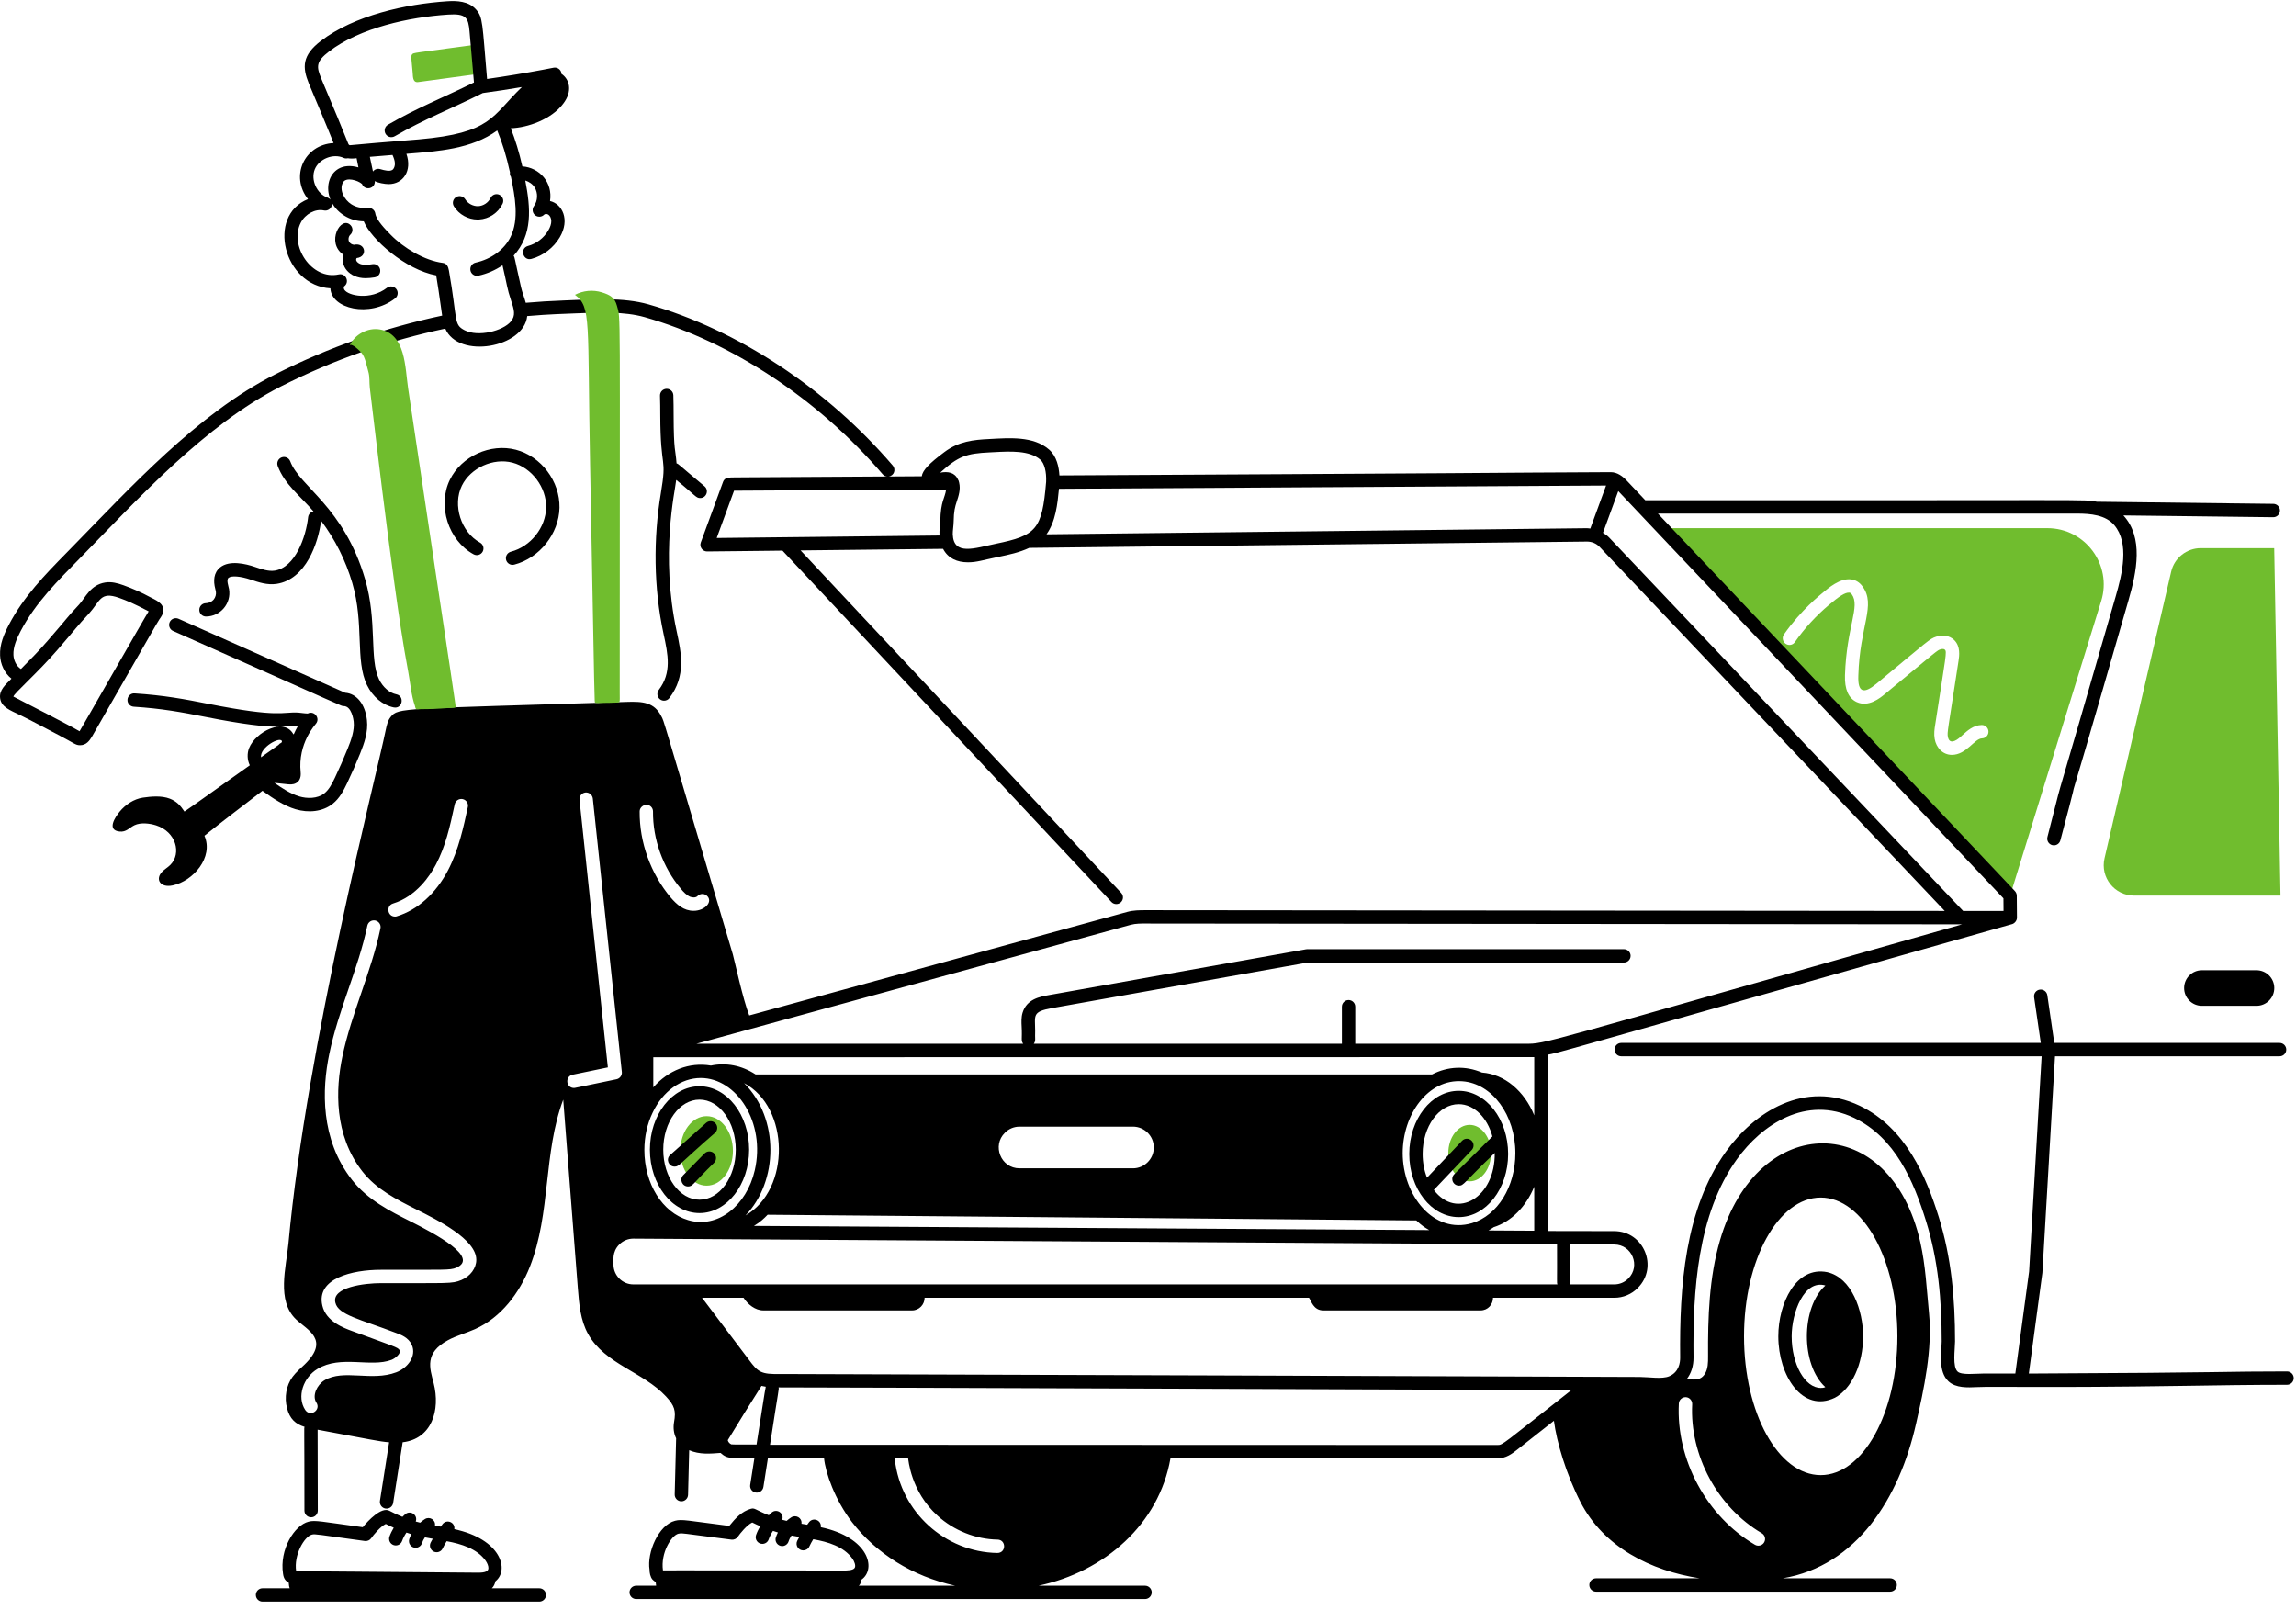 <svg xmlns="http://www.w3.org/2000/svg" width="231" height="162" viewBox="0 0 231 162" fill="none"><path d="M47.705 4.513C41.485 5.362 41.605 5.289 41.459 5.472C41.321 5.646 41.389 5.871 41.519 7.339C41.549 7.691 41.521 8.271 41.996 8.262C42.086 8.26 41.575 8.319 47.919 7.462" fill="#70BD2E"></path><path d="M205.984 53.136H167.269L202.239 90.104L211.398 60.476C212.527 56.828 209.803 53.136 205.984 53.136ZM199.406 74.286C198.643 74.306 197.848 75.944 196.377 75.944C195.46 75.944 194.802 75.222 194.648 74.34C194.558 73.829 194.63 73.336 194.701 72.906C195.786 65.859 195.899 65.566 195.669 65.36C195.598 65.279 195.4 65.27 195.221 65.333C194.891 65.443 195.057 65.336 189.62 69.841C189.172 70.208 187.998 71.185 186.797 70.63C185.973 70.244 185.578 69.339 185.623 67.932C185.784 63.018 187.191 61.005 186.304 59.785C186.205 59.66 186.134 59.633 186.071 59.624C185.651 59.574 184.995 60.025 184.019 60.852C182.71 61.954 181.554 63.209 180.586 64.598C180.38 64.903 179.959 64.975 179.654 64.768C179.35 64.553 179.269 64.132 179.484 63.828C181.222 61.334 183.209 59.792 183.302 59.705C183.983 59.123 185.13 58.155 186.233 58.289C186.689 58.343 187.093 58.585 187.388 58.997C188.776 60.885 187.107 62.941 186.967 67.977C186.9 69.68 187.514 69.831 188.76 68.81C194.083 64.395 194.123 64.283 194.791 64.06C195.454 63.828 196.153 63.953 196.601 64.383C197.274 65.028 197.121 66.005 197.05 66.48C195.95 73.615 195.898 73.688 195.974 74.107C196.102 74.877 196.707 74.634 197.282 74.107L197.408 73.99C197.91 73.533 198.528 72.96 199.38 72.942C199.747 72.933 200.061 73.238 200.061 73.605C200.069 73.972 199.774 74.277 199.406 74.286Z" fill="#70BD2E"></path><path d="M147.864 118.85C149.052 118.85 150.014 117.579 150.014 116.01C150.014 114.441 149.052 113.17 147.864 113.17C146.677 113.17 145.714 114.441 145.714 116.01C145.714 117.579 146.677 118.85 147.864 118.85Z" fill="#70BD2E"></path><path d="M71.094 119.285C72.555 119.285 73.74 117.72 73.74 115.789C73.74 113.858 72.555 112.293 71.094 112.293C69.632 112.293 68.447 113.858 68.447 115.789C68.447 117.72 69.632 119.285 71.094 119.285Z" fill="#70BD2E"></path><path d="M229.44 90.104H214.713C212.744 90.104 211.289 88.271 211.734 86.354L218.44 57.514C218.762 56.129 219.997 55.148 221.419 55.148H228.807" fill="#70BD2E"></path><path d="M230.099 137.975C223.306 137.975 225.125 138.096 204.118 138.19L205.484 128.053L206.754 106.27H229.348C229.719 106.27 230.02 105.969 230.02 105.598C230.02 105.227 229.719 104.926 229.348 104.926H206.681L205.981 100.131C205.927 99.764 205.589 99.511 205.219 99.563C204.851 99.617 204.597 99.958 204.651 100.326L205.323 104.926H163.113C162.742 104.926 162.441 105.227 162.441 105.598C162.441 105.969 162.742 106.27 163.113 106.27H205.408L204.147 127.924L202.762 138.19H199.485C198.772 138.19 197.361 138.368 196.956 137.992C196.426 137.502 196.691 135.796 196.698 134.955C196.698 130.668 196.335 126.543 195.063 122.45C193.803 118.407 191.761 113.481 187.119 111.253C181.539 108.593 176.495 111.893 173.639 115.869C169.507 121.639 168.964 129.464 169.041 136.582C169.045 137.108 168.909 138.05 167.942 138.46C167.235 138.765 165.947 138.54 164.99 138.531C164.901 138.531 79.191 138.22 78.564 138.234C76.545 138.281 76.268 138.041 75.347 136.801L70.635 130.564H74.81C75.232 131.232 75.992 131.836 76.794 131.836C82.022 131.836 86.463 131.836 91.755 131.836C92.5 131.836 93.024 131.224 93.024 130.564H131.7C131.917 130.845 132.125 131.835 133.136 131.835H148.96C149.702 131.835 150.219 131.22 150.211 130.564H162.409C163.311 130.564 164.153 130.212 164.775 129.578C166.884 127.469 165.383 123.86 162.409 123.86C162.319 123.86 155.256 123.848 155.703 123.849V106.111C157.031 105.851 153.767 106.735 202.441 92.971C202.686 92.901 202.929 92.624 202.926 92.317L202.908 90.104C202.907 89.945 202.833 89.749 202.661 89.584C202.111 88.98 167.252 52.143 166.802 51.669H208.959C210.332 51.669 211.85 51.807 212.717 52.833C214.257 54.656 213.523 57.718 212.851 60.029C206.176 83.214 207.735 77.372 206.484 82.283C206.238 83.243 206.013 84.129 205.996 84.191C205.874 84.62 206.196 85.047 206.643 85.047C206.936 85.047 207.206 84.854 207.29 84.558C210.732 71.65 205.267 91.233 214.143 60.403C214.99 57.487 215.671 54.084 213.634 51.855L228.706 52.036C228.708 52.036 228.711 52.036 228.714 52.036C229.081 52.036 229.381 51.74 229.386 51.371C229.39 51 229.093 50.696 228.721 50.691L210.964 50.479C209.54 50.218 211.949 50.359 165.531 50.325L163.74 48.43C163.274 47.923 162.732 47.506 162.051 47.503C161.96 47.504 153.392 47.551 153.849 47.548C150.84 47.591 106.714 47.83 106.589 47.831C106.541 47.015 106.322 45.896 105.546 45.23C103.965 43.856 101.567 44.06 99.499 44.171C97.956 44.245 96.455 44.398 95.008 45.487C93.486 46.62 92.821 47.32 92.738 47.917L89.394 47.938C89.967 47.869 90.154 47.226 89.825 46.842C83.185 39.09 74.223 33.176 65.238 30.618C62.7 29.898 59.609 30.108 56.785 30.225C55.403 30.275 54.127 30.355 52.898 30.462C52.732 29.853 52.536 29.411 52.426 28.91C51.72 25.811 51.815 25.948 51.675 25.726C53.609 23.605 53.383 20.932 52.849 18.161C53.233 18.282 53.583 18.518 53.792 18.856C54.138 19.414 54.107 20.203 53.72 20.731C53.51 21.017 53.558 21.417 53.83 21.645C54.104 21.872 54.505 21.849 54.749 21.591C54.821 21.515 55.023 21.497 55.166 21.59C55.342 21.706 55.459 21.958 55.464 22.23C55.468 22.517 55.366 22.84 55.16 23.188C54.712 23.947 53.967 24.515 53.118 24.747C52.264 24.98 52.612 26.282 53.472 26.044C54.656 25.721 55.692 24.929 56.317 23.873C57.376 22.083 56.551 20.504 55.337 20.224C55.63 18.367 54.29 16.866 52.553 16.737C52.222 15.284 51.846 14.056 51.387 12.902C53.068 12.854 55.487 12.01 56.666 10.428C57.63 9.175 57.308 7.974 56.482 7.425C56.479 7.39 56.487 7.355 56.478 7.319C56.397 6.965 56.048 6.741 55.691 6.811C55.602 6.828 54.544 7.033 54.634 7.015C52.702 7.376 50.81 7.687 49.003 7.944C48.512 2.287 48.596 1.745 47.893 0.949C47.143 0.099 45.952 0.062 44.999 0.123C40.827 0.398 35.632 1.547 32.284 4.114C30.392 5.563 30.4 6.749 31.07 8.396C31.131 8.539 33.385 13.885 33.56 14.391C30.608 14.555 29.172 17.714 30.985 20.033C26.788 21.716 28.544 28.733 33.242 29.007C33.321 31.052 37.169 32.011 39.749 30.021C40.043 29.795 40.097 29.372 39.87 29.079C39.645 28.785 39.224 28.73 38.928 28.957C37.275 30.231 35.039 29.764 34.644 29.143C34.56 29.011 34.588 28.835 34.618 28.813C35.213 28.395 34.807 27.452 34.085 27.607C31.34 28.216 29.073 24.694 30.265 22.394C30.715 21.523 31.729 20.981 32.586 21.17C32.934 21.246 33.279 21.037 33.376 20.696C33.473 20.355 33.287 19.997 32.952 19.879C31.873 19.498 31.241 18.09 31.67 17.033C32.1 15.972 33.538 15.407 34.573 15.885C34.712 15.95 34.859 15.951 34.998 15.92C35.234 15.956 35.45 15.967 35.877 15.918C35.938 16.227 35.993 16.537 36.061 16.842C32.808 15.908 31.891 19.985 34.649 21.699C35.227 22.059 35.866 22.246 36.595 22.264C37.337 24.084 40.815 27.145 43.884 27.705C44.054 28.708 44.198 29.715 44.339 30.721C44.376 30.979 44.477 31.704 44.484 31.752C38.689 32.99 33.142 34.895 27.647 37.682C19.828 41.66 13.169 49.005 7.119 55.18L6.692 55.617C4.481 57.873 2.392 60.004 0.891 62.858C0.402 63.797 -0.044 64.822 0.009 65.946C0.039 66.792 0.438 67.716 1.152 68.277C0.556 68.885 -0.108 69.42 0.015 70.268C0.139 71.138 1.002 71.455 2.033 71.948C2.83 72.328 5.014 73.485 5.84 73.923C7.556 74.815 7.585 74.974 8.065 74.974C8.664 74.974 9.005 74.54 9.28 74.061C14.775 64.496 15.822 62.614 16.043 62.3C16.22 62.051 16.419 61.769 16.438 61.446C16.484 60.657 15.59 60.338 15.111 60.081C14.25 59.612 13.344 59.207 12.422 58.879C11.849 58.675 11.23 58.501 10.588 58.603C9.089 58.841 8.606 60.111 7.958 60.823C6.538 62.347 7.272 61.607 4.779 64.483C3.93 65.464 3.008 66.398 2.108 67.305C1.653 67.035 1.371 66.432 1.351 65.89C1.314 65.078 1.681 64.252 2.082 63.482C3.579 60.635 5.791 58.456 8.08 56.121C13.981 50.093 20.629 42.761 28.256 38.881C33.674 36.133 39.127 34.268 44.799 33.059C46.115 36.154 52.714 34.983 53.042 31.799C55.319 31.6 56.974 31.569 57.936 31.525C60.214 31.43 62.792 31.321 64.871 31.911C73.608 34.399 82.331 40.16 88.805 47.717C88.923 47.855 89.087 47.923 89.254 47.938C71.916 48.046 73.667 48.02 73.456 48.05C73.153 48.015 72.858 48.175 72.749 48.473L70.508 54.576C70.348 55.014 70.673 55.48 71.139 55.48C71.229 55.48 78.814 55.401 78.724 55.395L111.819 90.744C112.077 91.019 112.503 91.025 112.769 90.775C113.04 90.522 113.054 90.096 112.801 89.825L80.547 55.375L94.882 55.216C95.388 56.182 96.303 56.572 97.389 56.572C98.287 56.572 98.85 56.352 100.459 56.023C101.49 55.811 102.552 55.585 103.55 55.12L159.667 54.485C160.159 54.485 160.613 54.677 160.944 55.028L195.659 91.646L115.285 91.57C114.634 91.572 114.04 91.571 113.408 91.745L75.382 102.16C74.755 100.598 73.875 96.5 73.73 96.015C66.297 71.01 66.86 72.692 66.533 72.059C65.822 70.635 64.635 70.561 63.029 70.617C40.169 71.337 40.072 71.18 39.306 72.131C39.011 72.49 38.912 72.956 38.814 73.413C37.817 78.328 30.891 104.881 29.018 125.106C28.794 127.498 27.799 130.859 29.789 132.741C30.913 133.811 33.21 134.771 30.667 137.258C30.246 137.661 29.789 138.047 29.439 138.513C28.785 139.4 28.597 140.601 28.875 141.667C29.154 142.756 29.729 143.267 30.642 143.55C30.575 143.824 30.63 142.921 30.628 151.979C30.629 152.35 30.93 152.65 31.3 152.65C31.301 152.65 31.301 152.65 31.302 152.65C31.673 152.649 31.974 152.348 31.973 151.977L31.955 143.836C37.495 144.861 38.101 145.019 39.148 145.106L38.225 151C38.168 151.367 38.419 151.711 38.785 151.769C39.161 151.825 39.496 151.569 39.554 151.209L40.51 145.102C43.426 144.764 44.335 141.897 43.627 139.14C43.236 137.639 42.689 136.123 45.06 134.839C45.929 134.364 46.898 134.122 47.794 133.718C50.411 132.553 52.266 130.089 53.314 127.427C55.438 122.019 54.646 116.024 56.666 110.632C57.132 116.708 57.67 123.519 58.136 129.605C58.261 131.191 58.396 132.831 59.175 134.22C60.86 137.24 64.722 138.029 67.008 140.493C67.877 141.434 68.021 141.936 67.815 143.084C67.717 143.66 67.79 144.22 68.025 144.702L67.882 150.352C67.873 150.723 68.166 151.031 68.537 151.041C68.543 151.041 68.549 151.041 68.554 151.041C68.918 151.041 69.217 150.751 69.226 150.386L69.339 145.902C70.384 146.356 71.475 146.25 72.495 146.173C73.247 146.867 73.718 146.654 75.904 146.671L75.478 149.391C75.421 149.758 75.671 150.102 76.038 150.159C76.397 150.218 76.747 149.972 76.806 149.6L77.262 146.695C78.12 146.712 77.183 146.698 82.906 146.705C83.052 148.158 83.979 150.858 85.73 153.148C88.154 156.273 91.757 158.588 96.105 159.533H86.391C86.422 159.499 86.464 159.479 86.492 159.439C86.593 159.294 86.636 159.118 86.659 158.935C88.214 157.859 87.418 154.666 82.582 153.648C82.679 152.964 81.843 152.615 81.416 153.12C81.342 153.208 81.283 153.306 81.213 153.396C80.996 153.362 80.717 153.31 80.637 153.297C80.71 152.699 80.073 152.361 79.62 152.649C79.45 152.756 79.293 152.879 79.144 153.011C78.995 152.975 78.845 152.94 78.698 152.899C78.923 152.242 78.158 151.74 77.646 152.165C77.541 152.251 77.449 152.349 77.353 152.443C75.956 151.889 75.95 151.679 75.547 151.793C74.649 152.043 73.991 152.738 73.371 153.517C69.117 152.979 68.635 152.82 67.921 152.998C66.251 153.415 65.075 156.207 65.35 157.924C65.35 158.223 65.423 158.658 65.651 158.915C65.756 159.03 65.87 159.104 65.978 159.161C65.997 159.353 65.963 159.216 66.013 159.533H64.007C63.636 159.533 63.335 159.834 63.335 160.205C63.335 160.576 63.636 160.877 64.007 160.877H115.202C115.573 160.877 115.874 160.576 115.874 160.205C115.874 159.834 115.573 159.533 115.202 159.533H104.49C111.146 158.118 116.612 153.336 117.763 146.71C121.413 146.711 105.098 146.705 150.669 146.722C151.525 146.722 152.155 146.23 152.62 145.868C152.867 145.671 156.248 143.012 156.338 142.941C156.615 145.077 157.552 148.256 159.003 151.096C161.341 155.668 166.089 158.024 171.011 158.789H160.573C160.202 158.789 159.901 159.09 159.901 159.461C159.901 159.832 160.202 160.133 160.573 160.133H190.17C190.541 160.133 190.842 159.832 190.842 159.461C190.842 159.09 190.541 158.789 190.17 158.789H179.357C186.822 157.539 191.098 150.697 192.772 143.245C193.573 139.74 194.434 135.739 194.08 132.133C193.844 129.72 193.736 127.342 193.205 124.984C190.223 111.736 176.828 111.757 173.047 124.785C171.952 128.555 171.824 132.532 171.848 136.458C171.852 137.07 171.848 137.721 171.518 138.237C171.064 138.944 170.377 138.79 169.705 138.747C170.149 138.171 170.392 137.429 170.385 136.57C170.312 129.895 170.77 122.185 174.731 116.652C177.27 113.119 181.705 110.165 186.54 112.466C190.687 114.457 192.528 118.832 193.78 122.85C195.012 126.816 195.354 130.816 195.354 134.948C195.344 135.986 194.961 137.979 196.042 138.978C196.771 139.656 197.967 139.599 198.931 139.553C200.699 139.468 205.752 139.643 219.703 139.427C223.105 139.374 226.624 139.32 230.099 139.32C230.47 139.32 230.771 139.018 230.771 138.647C230.771 138.276 230.47 137.975 230.099 137.975ZM5.796 65.363C7.799 63.049 7.627 63.15 8.951 61.729C10.085 60.481 10.069 59.47 11.971 60.146C12.75 60.423 13.507 60.74 14.958 61.507C14.652 61.943 8.195 73.286 8.005 73.572C7.032 72.994 2.865 70.864 1.346 70.082C1.395 69.768 3.759 67.717 5.796 65.363ZM32.311 7.88C31.842 6.723 31.759 6.21 33.102 5.181C36.206 2.801 41.167 1.722 45.087 1.465C46.909 1.343 47.119 1.79 47.24 3.164L47.684 8.296C44.496 9.871 41.989 10.833 39.035 12.545C38.713 12.732 38.604 13.143 38.791 13.464C38.976 13.785 39.387 13.894 39.709 13.709C42.693 11.978 45.439 10.928 48.57 9.36C49.843 9.187 51.16 8.986 52.507 8.759C49.458 11.69 49.505 13.38 42.121 14.024C34.493 14.629 35.278 14.647 35.137 14.584C34.971 14.461 35.271 14.847 32.311 7.88ZM39.728 16.401C39.748 16.696 39.642 16.98 39.471 17.093C39.212 17.261 38.727 17.153 38.245 17.011C37.967 16.929 37.685 17.037 37.523 17.254C37.521 17.247 37.232 15.89 37.209 15.778C37.969 15.714 38.73 15.653 39.489 15.59C39.61 15.858 39.71 16.132 39.728 16.401ZM51.399 32.343C50.594 33.301 48.117 33.926 46.745 33.225C45.613 32.645 46.052 32.26 45.167 27.223C45.097 26.823 44.95 26.5 44.546 26.448C42.712 26.211 40.61 24.953 39.302 23.614C38.797 23.102 37.86 22.151 37.758 21.476C37.705 21.126 37.373 20.882 37.037 20.907C36.369 20.965 35.832 20.853 35.36 20.557C34.624 20.1 34.086 19.064 34.519 18.336C34.837 17.803 35.989 18.128 36.419 18.508C36.688 19.219 37.77 19.004 37.708 18.217C37.985 18.39 38.711 18.523 39.105 18.523C40.551 18.523 41.485 17.194 40.888 15.474C44.091 15.213 47.437 15.006 50.025 13.125C50.544 14.374 50.951 15.712 51.309 17.346C51.294 17.48 51.282 17.604 51.405 17.791C51.813 19.763 52.25 22.069 51.358 23.851C50.735 25.112 49.422 26.074 47.845 26.422C47.483 26.503 47.254 26.862 47.334 27.224C47.403 27.538 47.682 27.751 47.99 27.751C48.038 27.751 48.087 27.746 48.136 27.735C49.026 27.538 49.846 27.172 50.557 26.689C51.047 28.789 51.01 29.005 51.409 30.201C51.736 31.173 51.897 31.752 51.399 32.343ZM39.548 90.898C41.879 90.181 43.259 88.119 43.868 86.954C44.8 85.18 45.257 83.253 45.751 80.914C45.831 80.546 46.19 80.323 46.548 80.394C46.916 80.475 47.148 80.833 47.068 81.192C46.656 83.11 46.154 85.503 45.06 87.582C43.833 89.912 42.013 91.543 39.943 92.179C39.88 92.206 39.808 92.215 39.746 92.215C38.97 92.215 38.815 91.118 39.548 90.898ZM46.413 128.78C45.453 129.176 45.153 129.077 38.312 129.094C36.692 129.094 33.35 129.491 33.741 131.056C34.026 132.295 36.253 132.727 39.853 134.104C40.319 134.274 41.099 134.561 41.431 135.305C41.933 136.429 41.018 137.631 39.862 138.065C37.381 139.009 34.559 137.708 32.639 138.871C31.893 139.325 31.37 140.419 31.832 141.112C32.315 141.846 31.226 142.61 30.712 141.856C29.828 140.519 30.525 138.57 31.94 137.724C34.298 136.298 37.296 137.606 39.387 136.81C39.764 136.669 40.361 136.166 40.203 135.851C40.068 135.54 39.619 135.462 35.435 133.915C34.584 133.602 32.809 132.956 32.433 131.361C31.779 128.608 35.456 127.749 38.303 127.749C44.784 127.733 45.23 127.81 45.903 127.543C48.292 126.51 43.696 124.091 41.377 122.919C39.226 121.844 36.994 120.723 35.408 118.698C32.209 114.602 32.397 109.565 33.123 106.061C34.054 101.532 36.044 97.501 36.958 93.129C37.039 92.762 37.389 92.538 37.756 92.609C38.124 92.69 38.357 93.04 38.276 93.407C37.81 95.63 37.066 97.79 36.349 99.887C35.632 101.984 34.889 104.144 34.44 106.33C33.768 109.557 33.58 114.172 36.466 117.864C37.873 119.657 39.862 120.661 41.977 121.718C43.974 122.722 47.919 124.67 47.919 126.737C47.928 127.579 47.319 128.404 46.413 128.78ZM68.248 154.302C68.486 154.242 68.783 154.279 69.09 154.316C70.565 154.511 72.055 154.707 73.593 154.899C73.84 154.929 74.085 154.821 74.229 154.614C74.459 154.281 75.134 153.434 75.682 153.173C75.946 153.306 76.215 153.43 76.487 153.547C76.323 153.829 76.175 154.122 76.067 154.432C75.914 154.868 76.239 155.326 76.701 155.326C76.98 155.326 77.24 155.152 77.336 154.875C77.441 154.575 77.59 154.288 77.77 154.02C77.934 154.073 78.097 154.13 78.264 154.177C78.186 154.337 78.112 154.499 78.058 154.67C77.92 155.102 78.243 155.546 78.699 155.546C78.984 155.546 79.248 155.363 79.339 155.077C79.406 154.867 79.511 154.67 79.635 154.485C79.897 154.534 80.16 154.582 80.423 154.624C80.352 154.76 80.268 154.889 80.204 155.029C80 155.475 80.33 155.98 80.816 155.98C81.07 155.98 81.314 155.834 81.427 155.586C81.542 155.335 81.678 155.095 81.822 154.859C83.293 155.124 84.878 155.578 85.76 156.808C85.93 157.033 86.141 157.525 85.986 157.745C85.985 157.748 85.983 157.751 85.981 157.753C85.81 158.005 85.157 158.005 84.878 158.005C76.786 158.005 66.816 157.974 66.701 157.994C66.446 156.258 67.541 154.479 68.248 154.302ZM75.935 117.749C75.115 121.292 72.209 123.65 69.224 122.749C66.637 121.987 64.83 119.086 64.83 115.696C64.83 114.362 65.117 113.066 65.662 111.94C66.676 109.79 68.531 108.454 70.503 108.454C74.099 108.454 77.055 112.91 75.935 117.749ZM142.495 122.784C143.029 123.289 143.293 123.464 143.792 123.754L75.854 123.335C76.506 122.932 76.84 122.616 77.23 122.21L142.495 122.784ZM101.1 113.966C101.476 113.58 101.996 113.348 102.578 113.348H113.987C115.143 113.348 116.084 114.288 116.084 115.445C116.084 116.601 115.137 117.542 113.987 117.542H102.578C100.685 117.542 99.793 115.242 101.1 113.966ZM150.28 123.463C152.064 122.897 153.541 121.39 154.359 119.388V123.819L149.76 123.791C149.938 123.69 150.111 123.581 150.28 123.463ZM152.461 116.009C152.461 119.388 150.668 122.285 148.103 123.054C144.236 124.201 141.125 120.263 141.125 116.009C141.125 112.141 143.666 108.516 147.141 108.784C150.124 109.01 152.461 112.184 152.461 116.009ZM156.691 129.219H63.72C62.618 129.219 61.721 128.319 61.721 127.212C61.76 126.907 61.525 125.98 62.313 125.195C62.691 124.819 63.191 124.613 63.72 124.613C75.466 124.687 145.391 125.128 156.652 125.199C156.672 129.285 156.613 128.969 156.691 129.219ZM74.863 108.968C79.459 111.396 79.558 119.676 75.001 122.285C78.308 118.869 78.432 112.537 74.863 108.968ZM163.82 128.632C163.448 129.011 162.947 129.219 162.409 129.219H157.956C158.034 128.97 157.975 129.327 157.996 125.204H162.409C164.191 125.204 165.092 127.36 163.82 128.632ZM154.359 106.353V112.212C153.366 109.778 151.401 108.077 149.097 107.905C147.44 107.199 145.661 107.278 144.077 108.096H76.022C74.599 107.17 73.048 106.891 71.525 107.203C69.326 106.834 67.229 107.689 65.728 109.397V106.365C72.418 106.364 144.496 106.354 154.359 106.353ZM73.853 49.368C79.714 49.342 92.563 49.262 95.19 49.246C95.074 50.122 94.633 50.394 94.603 52.455C94.592 52.982 94.486 53.286 94.522 53.875L72.107 54.124L73.853 49.368ZM100.188 54.706C98.074 55.141 95.934 55.95 95.857 53.745C95.85 53.414 95.939 52.898 95.947 52.478C95.962 51.422 96.084 50.987 96.259 50.457C96.448 49.887 96.661 49.242 96.499 48.559C96.457 48.347 96.439 48.352 96.391 48.262C96.064 47.524 95.384 47.409 94.59 47.552C96.418 45.893 97.224 45.625 99.563 45.513L100.053 45.488C101.623 45.404 103.574 45.299 104.668 46.248C105.069 46.593 105.298 47.467 105.25 48.475C104.849 53.294 104.257 53.871 100.188 54.706ZM159.659 53.141L105.287 53.755C106.208 52.471 106.394 50.726 106.543 49.176C106.655 49.175 161.692 48.849 161.587 48.849L160.001 53.175C159.887 53.163 159.775 53.141 159.659 53.141ZM161.92 54.105C161.731 53.904 161.51 53.744 161.276 53.602L162.814 49.407C174.067 61.31 201.178 89.96 201.566 90.379C201.567 90.469 201.577 91.741 201.576 91.651C201.484 91.65 197.244 91.648 197.513 91.648L161.92 54.105ZM113.763 93.042C114.253 92.906 114.833 92.911 115.343 92.914L197.211 92.992C197.216 92.992 197.221 92.995 197.227 92.995H197.417C154.154 105.241 155.599 105.006 153.461 105.009H136.351V101.283C136.351 100.912 136.05 100.611 135.679 100.611C135.308 100.611 135.007 100.912 135.007 101.283V105.009H104.008C104.238 104.694 104.107 104.519 104.147 103.699C104.147 102.17 103.802 101.785 105.823 101.425L131.578 96.837H163.384C163.755 96.837 164.056 96.535 164.056 96.164C164.056 95.793 163.755 95.492 163.384 95.492H131.518C131.479 95.492 131.44 95.496 131.4 95.503L105.575 100.104C104.615 100.275 103.301 100.509 102.88 101.889C102.74 102.35 102.766 102.848 102.788 103.287C102.857 104.537 102.696 104.673 102.941 105.009H70.068L113.763 93.042ZM65.028 80.959C65.404 80.968 65.7 81.263 65.7 81.64C65.673 84.436 66.695 87.268 68.496 89.41C68.773 89.751 69.087 90.073 69.446 90.226C69.715 90.333 70.037 90.306 70.172 90.154C70.432 89.885 70.853 89.867 71.122 90.118C71.775 90.708 70.921 91.633 69.787 91.633C68.796 91.633 68.101 91.021 67.465 90.279C65.467 87.895 64.328 84.741 64.356 81.631C64.356 81.255 64.696 80.986 65.028 80.959ZM57.75 109.458C56.943 109.458 56.821 108.299 57.607 108.123L61.156 107.388L58.306 80.475C58.261 80.098 58.53 79.776 58.898 79.731C59.265 79.695 59.597 79.964 59.642 80.332L62.563 107.854C62.599 108.194 62.366 108.508 62.025 108.58C57.761 109.465 57.841 109.458 57.75 109.458ZM73.581 145.312C73.413 145.242 73.267 145.085 73.221 144.893C74.353 143.024 75.492 141.194 76.612 139.431C76.756 139.467 76.9 139.494 77.044 139.515C76.978 139.731 76.516 142.808 76.114 145.33C75.374 145.318 73.644 145.338 73.581 145.312ZM94.334 152.494C95.965 153.981 98.16 154.86 100.365 154.895C101.248 154.916 101.25 156.24 100.338 156.24C95.059 156.146 90.631 152.114 90.032 146.866C90.025 146.81 90.038 146.759 90.045 146.706L91.365 146.706C91.394 146.799 91.604 150.032 94.334 152.494ZM150.669 145.378C90.867 145.365 77.566 145.356 77.472 145.355C78.371 139.486 78.379 139.839 78.332 139.582C79.349 139.562 158.004 139.857 158.094 139.857C151.11 145.341 151.201 145.378 150.669 145.378ZM183.183 120.481C187.44 120.481 190.899 126.728 190.899 134.444C190.899 142.16 187.44 148.407 183.183 148.407C178.917 148.407 175.467 142.16 175.467 134.444C175.467 126.728 178.917 120.481 183.183 120.481ZM170.251 141.273C169.991 146.426 172.805 151.642 177.25 154.25C177.573 154.438 177.68 154.851 177.492 155.173C177.296 155.509 176.871 155.591 176.569 155.415C171.702 152.556 168.62 146.848 168.907 141.21C168.924 140.834 169.238 140.547 169.615 140.565C169.982 140.583 170.268 140.906 170.251 141.273Z" fill="black"></path><path d="M141.787 116.097C141.787 119.599 144.017 122.449 146.759 122.449C149.501 122.449 151.732 119.599 151.732 116.097C151.732 112.594 149.501 109.744 146.759 109.744C144.017 109.744 141.787 112.594 141.787 116.097ZM150.151 114.333L146.313 118.132C146.049 118.393 146.047 118.819 146.308 119.083C146.439 119.216 146.612 119.282 146.786 119.282C147.281 119.282 147.189 119.059 150.384 115.994C150.448 120.463 146.573 122.768 144.257 119.714C144.258 119.712 144.26 119.712 144.262 119.711L148.07 115.698C148.325 115.429 148.314 115.003 148.045 114.748C147.775 114.492 147.35 114.503 147.095 114.773L143.572 118.485C143.291 117.775 143.132 116.961 143.132 116.097C143.132 113.335 144.759 111.088 146.759 111.088C148.31 111.088 149.633 112.44 150.151 114.333ZM184.61 140.621C186.307 139.715 187.447 137.233 187.447 134.445C187.447 131.831 186.295 128.545 183.842 127.987C180.691 127.354 178.916 131.13 178.916 134.445C178.916 138.407 181.353 142.183 184.61 140.621ZM183.651 129.329C181.182 131.553 181.168 137.303 183.645 139.555C183.553 139.582 183.485 139.634 183.182 139.634C181.598 139.634 180.26 137.258 180.26 134.445C180.26 132.068 181.51 128.696 183.651 129.329ZM20.722 60.683C20.351 60.686 20.052 60.988 20.054 61.359C20.055 61.729 20.356 62.028 20.726 62.028H20.729C22.182 62.02 23.29 60.703 23.044 59.268C22.995 58.983 22.744 58.328 22.996 58.129C23.286 57.895 24.206 57.968 25.228 58.315C26.014 58.581 26.904 58.885 27.84 58.739C30.78 58.286 32.012 54.643 32.307 52.396C33.7 54.243 34.773 56.37 35.442 58.649C36.663 62.799 35.711 66.433 36.926 68.931C37.497 70.104 38.499 70.941 39.605 71.17C40.489 71.354 40.738 70.032 39.879 69.854C39.177 69.709 38.526 69.144 38.135 68.342C37.135 66.287 37.975 62.498 36.732 58.27C34.581 50.947 30.168 48.997 29.199 46.41C29.07 46.062 28.679 45.886 28.335 46.016C27.986 46.146 27.811 46.534 27.941 46.882C28.632 48.728 30.145 49.832 31.54 51.449C31.261 51.504 31.031 51.728 30.999 52.027C30.784 54.016 29.71 57.091 27.636 57.41C27.025 57.502 26.36 57.279 25.62 57.028C24.729 56.726 23.094 56.33 22.157 57.078C21.494 57.608 21.445 58.437 21.661 59.254C21.683 59.334 21.705 59.413 21.719 59.495C21.768 59.782 21.682 60.098 21.497 60.32C21.309 60.542 21.013 60.682 20.722 60.683ZM66.758 63.759C67.21 65.86 67.6 67.674 66.278 69.414C66.053 69.709 66.111 70.131 66.406 70.356C66.528 70.448 66.67 70.493 66.812 70.493C67.015 70.493 67.215 70.401 67.347 70.227C69.044 67.996 68.55 65.698 68.072 63.476C66.426 55.803 67.911 49.45 68.035 48.283C70.031 49.895 70.02 50.108 70.448 50.108C71.073 50.108 71.358 49.324 70.881 48.922C68.191 46.681 68.31 46.699 68.068 46.618C67.96 45.126 67.785 45.517 67.774 41.744C67.772 41.076 67.769 40.414 67.746 39.766C67.734 39.404 67.435 39.118 67.075 39.118C67.067 39.118 67.059 39.118 67.05 39.119C66.679 39.133 66.389 39.444 66.403 39.815C66.426 40.448 66.428 41.096 66.43 41.748C66.447 47.507 67.132 45.781 66.484 49.65C65.729 54.147 65.756 59.119 66.758 63.759ZM65.387 115.664C65.387 119.181 67.627 122.042 70.379 122.042C73.132 122.042 75.371 119.181 75.371 115.664C75.371 112.147 73.132 109.286 70.379 109.286C67.627 109.286 65.387 112.147 65.387 115.664ZM74.027 115.664C74.027 118.44 72.39 120.698 70.379 120.698C68.368 120.698 66.731 118.44 66.731 115.664C66.731 112.888 68.368 110.63 70.379 110.63C72.39 110.63 74.027 112.888 74.027 115.664ZM26.406 79.558C27.414 80.298 28.585 81.073 29.731 81.413C31.029 81.8 32.461 81.671 33.477 80.862C34.161 80.318 34.563 79.549 34.917 78.807C35.383 77.828 35.823 76.823 36.227 75.82C36.65 74.768 37.052 73.64 36.916 72.434C36.737 70.837 35.884 69.781 34.724 69.695L17.961 62.252C17.621 62.103 17.224 62.254 17.074 62.594C16.923 62.933 17.076 63.33 17.415 63.481C35.367 71.429 34.297 71.034 34.568 71.034C35.383 71.034 35.562 72.425 35.581 72.584C35.68 73.479 35.339 74.425 34.979 75.318C34.586 76.296 34.157 77.275 33.703 78.229C33.406 78.853 33.1 79.444 32.64 79.81C31.921 80.382 30.865 80.348 30.114 80.125C29.222 79.86 28.4 79.312 27.607 78.761L29.017 78.91C29.788 79 30.335 78.576 30.249 77.694C29.95 74.769 31.73 72.906 31.779 72.816C32.249 72.259 31.611 71.449 30.957 71.785C30.596 71.778 30.21 71.701 30.002 71.691C28.329 71.606 28.168 72.236 21.02 70.824C18.545 70.335 16.535 69.953 13.542 69.759C13.172 69.732 12.852 70.015 12.828 70.386C12.803 70.757 13.084 71.076 13.455 71.1C16.295 71.284 18.22 71.641 20.759 72.142C28.489 73.671 28.659 72.898 29.977 73.037C29.825 73.297 29.691 73.568 29.568 73.845C29.552 73.856 29.536 73.868 29.52 73.879C28.589 72.144 25.716 73.63 25.061 75.262C24.848 75.793 24.866 76.452 25.132 76.993C18.429 81.75 19.032 81.334 18.558 81.647C18.162 81.047 17.772 80.618 17.082 80.351C16.269 80.036 15.214 80.122 14.367 80.25C13.464 80.387 12.619 80.952 12.047 81.648C11.581 82.215 10.712 83.515 12.027 83.659C12.708 83.734 12.999 83.279 13.53 83.023C14.154 82.722 15.068 82.834 15.704 83.037C17.705 83.673 18.303 85.862 17.127 87.024C16.881 87.267 16.572 87.441 16.328 87.688C15.584 88.442 16.109 89.348 17.377 89.077C19.44 88.635 21.508 86.252 20.57 84.082C22.488 82.539 24.454 81.057 26.406 79.558ZM28.362 74.561C28.379 74.606 28.34 74.702 28.295 74.731C28.184 74.777 28.098 74.84 28.015 74.948C27.431 75.362 26.847 75.776 26.263 76.19C26.126 75.199 28.177 74.069 28.362 74.561ZM54.259 159.792H49.478C49.671 159.623 49.78 159.364 49.853 159.081C51.256 157.954 50.428 154.853 45.709 153.845C45.807 153.16 44.975 152.813 44.546 153.312C44.471 153.399 44.411 153.498 44.339 153.588C44.058 153.543 43.901 153.508 43.765 153.486C43.844 152.892 43.215 152.54 42.754 152.827C42.581 152.934 42.422 153.057 42.27 153.19C42.123 153.153 41.974 153.117 41.828 153.074C42.061 152.422 41.306 151.906 40.782 152.328C40.677 152.414 40.584 152.511 40.487 152.604C40.043 152.422 39.604 152.223 39.177 151.992C38.387 151.568 37.062 152.951 36.498 153.648C32.303 153.08 31.72 152.916 31.05 153.088C29.607 153.449 28.097 155.911 28.477 158.342C28.545 158.844 28.748 159.057 29.048 159.229C29.07 159.463 29.087 159.661 29.152 159.792H26.413C26.042 159.792 25.741 160.093 25.741 160.464C25.741 160.835 26.042 161.136 26.413 161.136H54.259C54.63 161.136 54.931 160.835 54.931 160.464C54.931 160.093 54.63 159.792 54.259 159.792ZM31.379 154.391C31.717 154.306 31.902 154.381 36.704 155.034C36.955 155.065 37.205 154.959 37.349 154.75C37.566 154.435 38.269 153.58 38.811 153.319C39.075 153.455 39.343 153.581 39.614 153.7C39.447 153.982 39.297 154.273 39.186 154.584C39.061 154.933 39.243 155.318 39.592 155.443C39.947 155.568 40.328 155.382 40.452 155.036C40.559 154.738 40.71 154.452 40.891 154.187C41.055 154.242 41.218 154.3 41.384 154.348C41.306 154.507 41.231 154.667 41.176 154.836C41.033 155.27 41.358 155.717 41.815 155.717C42.097 155.717 42.361 155.537 42.453 155.254C42.522 155.045 42.628 154.85 42.752 154.667C43.014 154.718 43.277 154.767 43.541 154.811C43.469 154.946 43.384 155.073 43.32 155.211C43.163 155.548 43.309 155.947 43.645 156.104C43.98 156.26 44.381 156.116 44.538 155.778C44.655 155.528 44.793 155.288 44.938 155.054C46.395 155.322 47.99 155.802 48.855 157.013C49.033 157.266 49.141 157.548 49.136 157.749C49.136 157.754 49.136 157.759 49.136 157.764C49.136 158.223 48.433 158.226 47.968 158.221C39.21 158.156 29.886 158.061 29.795 158.072C29.542 156.451 30.61 154.584 31.379 154.391ZM51.401 55.505C51.042 55.598 50.826 55.964 50.918 56.324C50.997 56.626 51.27 56.828 51.569 56.828C51.625 56.828 51.681 56.821 51.737 56.806C54.28 56.15 56.237 53.691 56.29 51.085C56.343 48.425 54.457 45.914 51.901 45.246C49.334 44.575 46.419 45.903 45.261 48.269C43.987 50.874 45.103 54.378 47.648 55.767C47.974 55.945 48.383 55.824 48.56 55.499C48.737 55.173 48.617 54.764 48.292 54.587C46.381 53.544 45.512 50.815 46.469 48.859C47.34 47.078 49.625 46.038 51.562 46.546C53.499 47.053 54.986 49.035 54.946 51.057C54.905 53.082 53.381 54.994 51.401 55.505ZM48.193 22.083C49.2 22.03 50.132 21.406 50.566 20.494C50.727 20.158 50.584 19.757 50.249 19.598C49.914 19.438 49.512 19.581 49.353 19.916C49.131 20.382 48.636 20.714 48.121 20.741C47.621 20.763 47.08 20.491 46.811 20.052C46.618 19.736 46.204 19.635 45.887 19.83C45.57 20.023 45.471 20.437 45.664 20.754C46.167 21.574 47.092 22.087 48.05 22.087C48.098 22.087 48.146 22.086 48.193 22.083ZM36.786 27.986C37.094 27.986 37.397 27.949 37.688 27.904C38.055 27.847 38.307 27.504 38.25 27.137C38.194 26.77 37.852 26.52 37.483 26.575C37.018 26.647 36.644 26.676 36.328 26.584C36.027 26.498 35.693 26.217 35.885 25.962C37.039 25.831 36.767 24.362 35.618 24.628C35.42 24.612 35.219 24.494 35.128 24.326C35.01 24.108 35.064 23.783 35.245 23.614C35.517 23.362 35.532 22.937 35.28 22.665C34.303 21.617 32.745 24.419 34.561 25.632C34.197 26.711 35.097 27.986 36.786 27.986ZM227.024 97.612H221.533C220.545 97.612 219.743 98.414 219.743 99.403C219.743 100.392 220.545 101.193 221.533 101.193H227.024C228.013 101.193 228.815 100.392 228.815 99.403C228.815 98.414 228.013 97.612 227.024 97.612Z" fill="black"></path><path d="M67.873 117.368C68.345 117.368 68.26 117.17 71.936 113.973C72.214 113.725 72.238 113.3 71.991 113.023C71.744 112.745 71.317 112.721 71.042 112.969L67.426 116.195C66.965 116.605 67.259 117.368 67.873 117.368ZM70.887 116.042L68.744 118.224C68.324 118.652 68.634 119.367 69.223 119.367C69.72 119.367 69.713 119.06 71.846 116.984C72.106 116.719 72.103 116.293 71.838 116.033C71.573 115.772 71.146 115.778 70.887 116.042Z" fill="black"></path><path d="M45.814 71.163C45.904 71.096 46.029 72.371 41.06 39.067C40.748 36.971 40.827 33.591 38.213 33.144C36.993 32.935 35.677 33.644 35.161 34.788C35.331 34.413 36.222 35.332 36.338 35.462C36.759 35.93 36.877 36.789 37.059 37.395C37.211 37.9 37.145 38.493 37.207 39.017C37.994 45.616 38.786 52.262 39.705 58.887C40.11 61.808 40.532 64.731 41.078 67.63C41.291 68.762 41.368 69.926 41.746 71.022C41.774 71.103 41.786 71.274 41.861 71.327C41.958 71.396 42.239 71.345 42.356 71.345C43.246 71.346 44.141 71.31 45.036 71.236C45.207 71.221 45.681 71.262 45.814 71.163Z" fill="#70BD2E"></path><path d="M59.889 70.699C59.788 70.653 59.854 71.924 59.369 46.805C59.086 32.18 59.508 30.92 57.847 29.66C58.667 29.227 59.661 29.135 60.547 29.41C61.378 29.667 61.849 29.933 62.071 30.762C62.462 32.22 62.351 29.763 62.351 69.657C62.351 70.788 62.428 70.664 61.922 70.689C61.471 70.711 61.019 70.72 60.568 70.716C60.391 70.714 60.049 70.772 59.889 70.699Z" fill="#70BD2E"></path></svg>